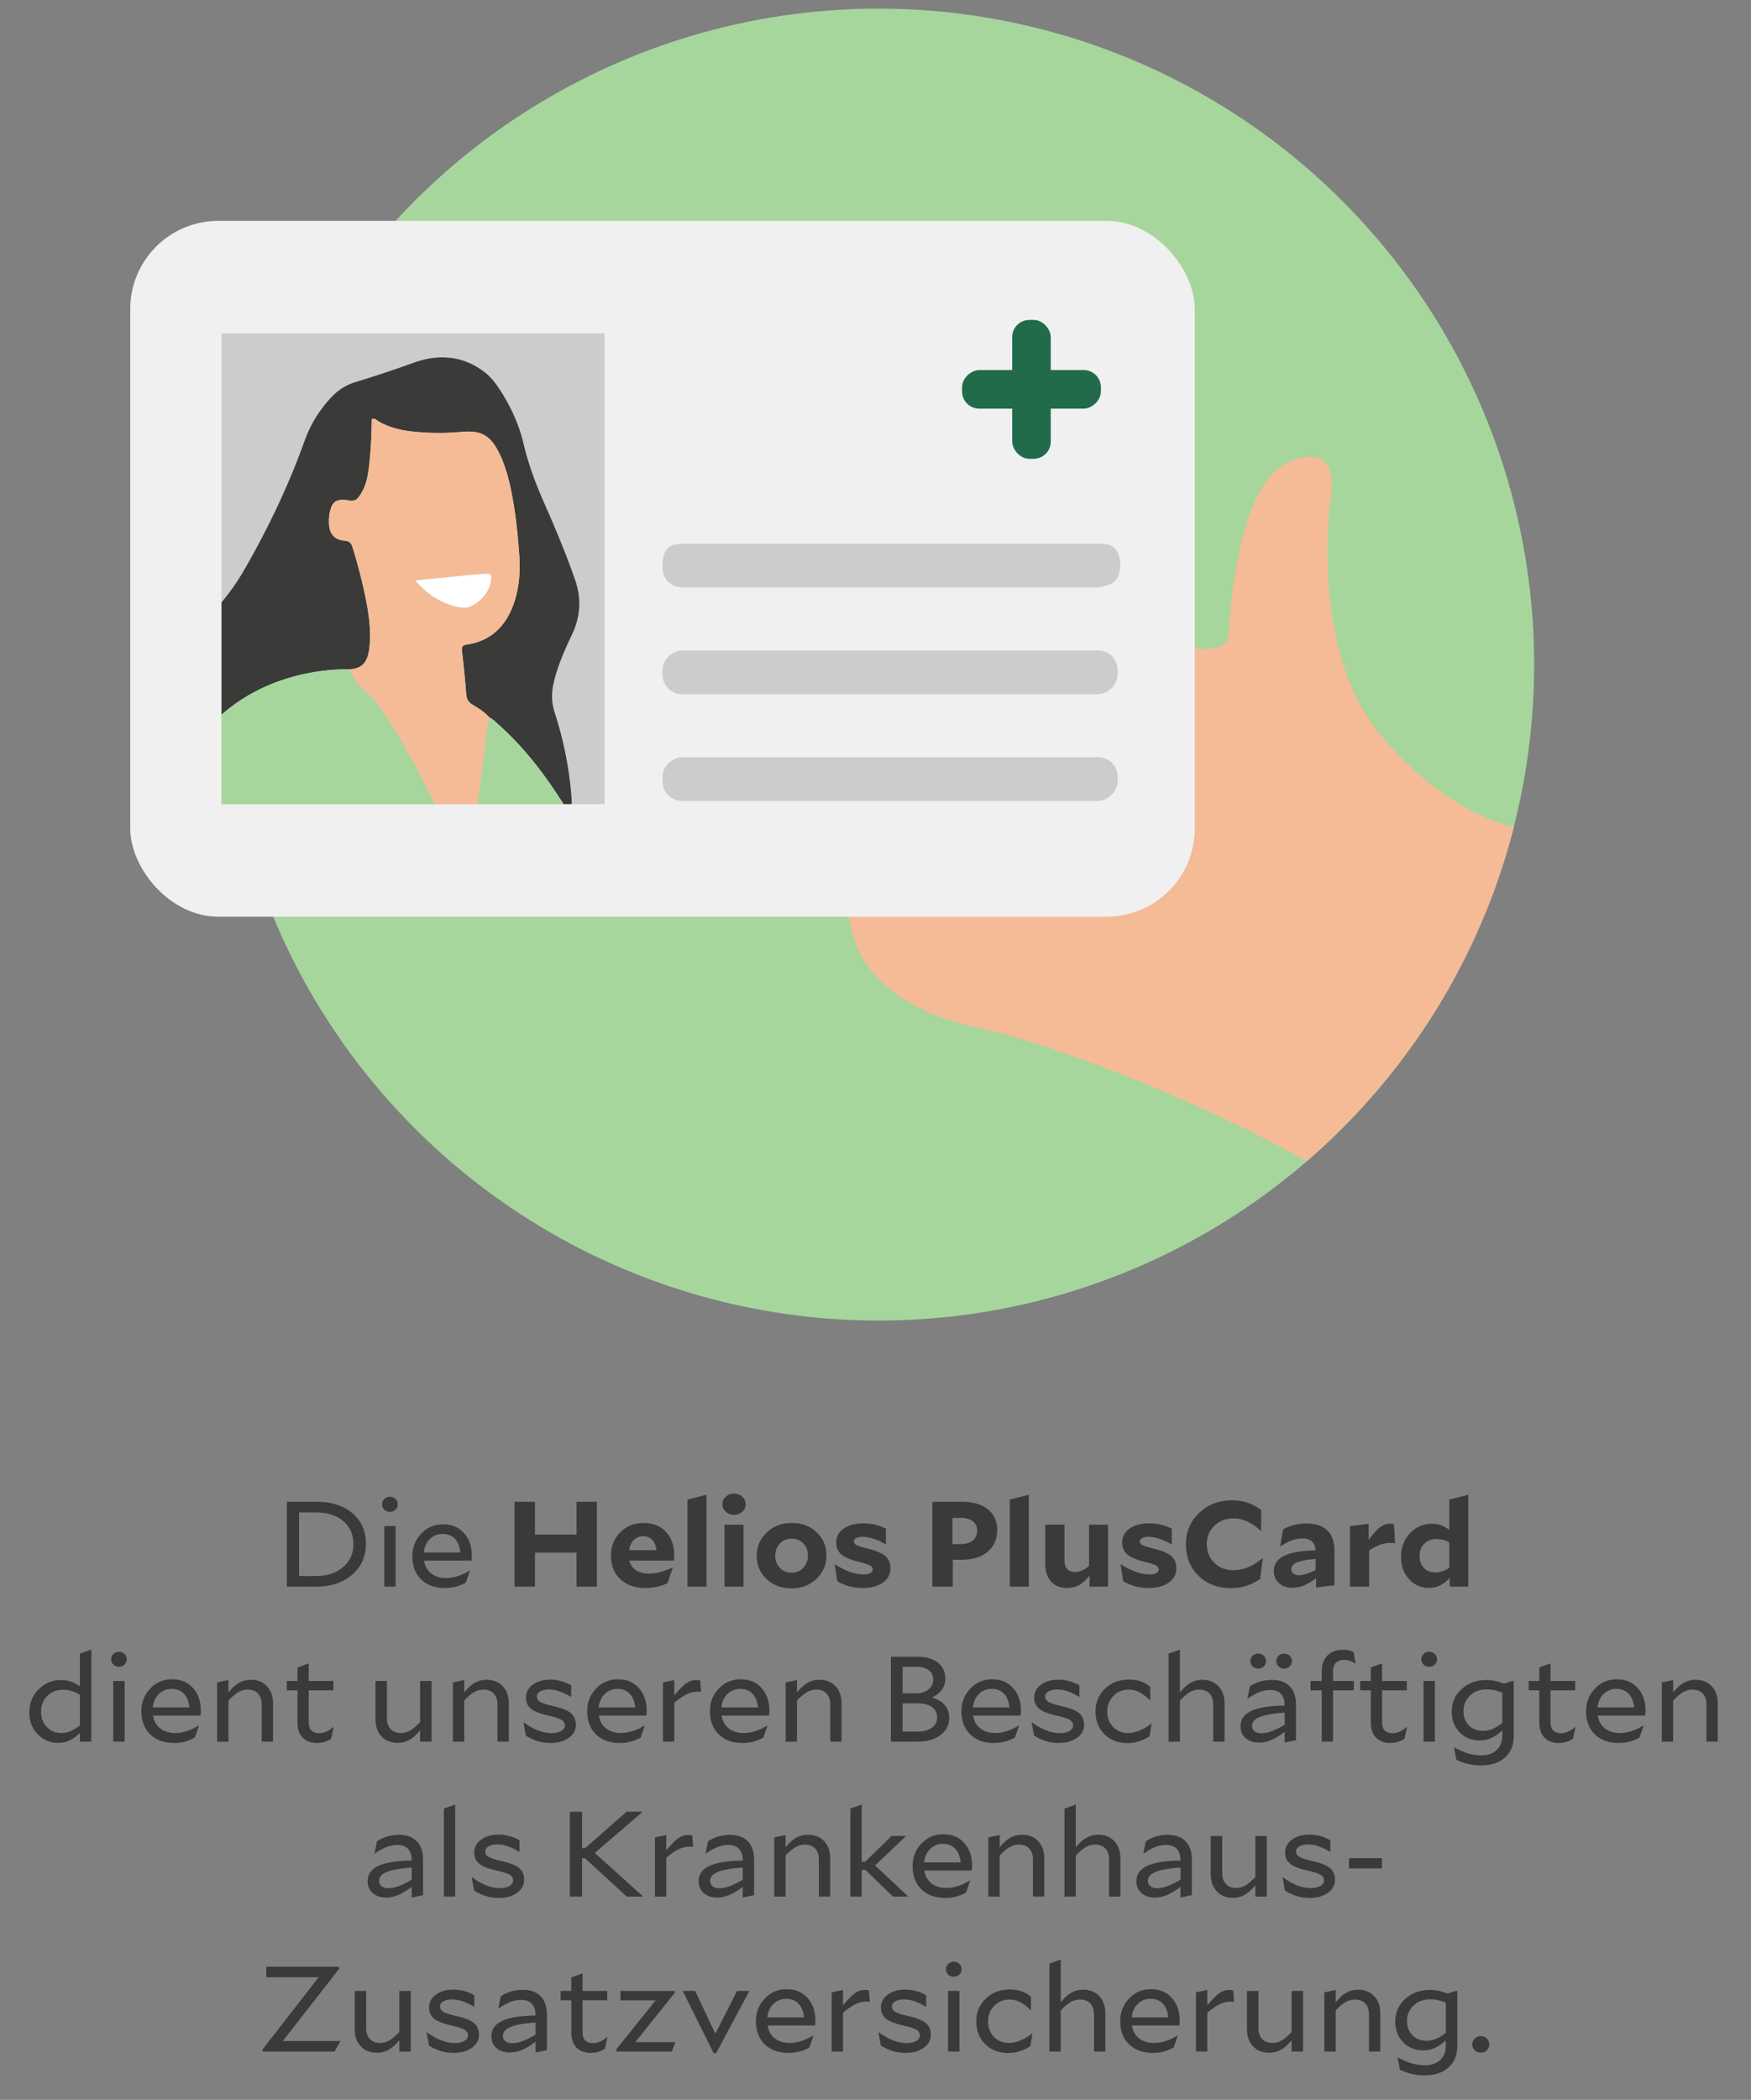 <svg xmlns="http://www.w3.org/2000/svg" width="260" height="311.669" viewBox="0 0 260 311.669"><rect x="0" y="0" width="260" height="311.669" fill="#808080" stroke="none"/><circle cx="130.443" cy="98.641" r="97.359" fill="#a6d69c"/><path d="M204.894 108.95c-10.69-12.982-7.254-35.508-7.254-35.508s1.527-8.017-6.109-4.963c-7.636 3.054-8.781 21.38-9.163 25.962s-16.8 0-17.18-4.2-38.944 40.853-38.944 40.853-4.2 16.417 18.708 21.38c11.906 2.58 33.713 11.143 49.072 19.897 14.836-12.804 25.764-30.01 30.76-49.589-3.3-.814-11.593-3.758-19.89-13.832z" fill="#f4bb96"/><rect x="19.34" y="32.781" width="158.065" height="103.277" rx="13.08" ry="13.08" fill="#f0f0f0"/><path fill="#cbcccc" d="M32.893 49.484h56.888v69.869H32.893zM132.4 80.763c10.314 0 20.627-.003 30.94.006.659 0 1.318-.107 1.938.418 1.048.889 1.16 2.107.99 3.422-.168 1.294-.88 2.038-1.96 2.262a6.873 6.873 0 01-1.388.116c-20.47.006-40.942.005-61.412.005-.207 0-.415.011-.622-.005-1.68-.128-2.48-1.257-2.43-3.416.047-1.993.745-2.799 2.54-2.802 7.67-.014 15.34-.006 23.01-.007h8.395z"/><rect x="150.297" y="47.48" width="5.727" height="20.617" rx="2.55" ry="2.55" fill="#216b4a"/><rect x="150.297" y="47.48" width="5.727" height="20.617" rx="2.55" ry="2.55" transform="rotate(-90 153.16 57.789)" fill="#216b4a"/><rect x="128.916" y="50.153" width="6.491" height="67.579" rx="2.89" ry="2.89" transform="rotate(-90 132.161 83.942)" fill="#cbcccc"/><rect x="128.916" y="65.997" width="6.491" height="67.579" rx="2.89" ry="2.89" transform="rotate(-90 132.161 99.786)" fill="#cbcccc"/><rect x="128.916" y="81.842" width="6.491" height="67.579" rx="2.89" ry="2.89" transform="rotate(-90 132.161 115.631)" fill="#cbcccc"/><path d="M61.602 86.138c2.65-.264 4.927-.494 7.205-.715 1.145-.11 2.29-.207 3.436-.301.502-.041.722.191.71.709-.037 1.835-1.823 3.989-3.607 4.336-.718.14-1.4-.032-2.071-.233-2.157-.648-3.953-1.842-5.673-3.796z" fill="#fff"/><path d="M80.896 74.863c-1.28-2.897-2.417-5.83-3.137-8.928-.688-2.958-1.951-5.691-3.628-8.226-.612-.925-1.29-1.794-2.18-2.476-3.26-2.492-6.908-2.716-10.57-1.381-2.878 1.049-5.782 1.99-8.7 2.897a7.553 7.553 0 00-3.186 1.92c-1.945 1.955-3.363 4.236-4.293 6.828-2.346 6.539-5.323 12.786-8.774 18.807-1.035 1.805-2.19 3.516-3.535 5.092v16.686c5.722-5.056 13.069-6.783 18.98-6.748 2.103-.084 2.766-1.28 2.983-3.277.224-2.06.016-4.117-.35-6.149-.525-2.916-1.275-5.78-2.137-8.614-.187-.616-.423-.973-1.202-1.045-1.569-.147-2.27-1.033-2.321-2.615-.014-.4-.004-.808.057-1.203.306-1.965.998-2.51 2.962-2.139.752.142 1.132-.138 1.502-.659 1.062-1.494 1.312-3.234 1.494-4.989.223-2.145.316-4.299.336-6.43.48-.19.716.157 1 .321 2.344 1.36 4.95 1.576 7.562 1.696 1.603.075 3.21.01 4.816-.13 2.896-.254 4.25.526 5.539 3.134 1.17 2.366 1.696 4.926 2.137 7.503.425 2.477.655 4.978.84 7.48.202 2.727.008 5.427-1.04 7.995-1.23 3.013-3.384 4.935-6.657 5.444-.611.094-.876.244-.796.936.252 2.143.456 4.293.63 6.445.058.712.31 1.177.945 1.559.895.538 1.802 1.09 2.499 1.901.522.217.889.64 1.297 1.001 2.981 2.634 5.51 5.666 7.77 8.925.67.964 1.31 1.946 1.95 2.93h1.192a9.323 9.323 0 00-.027-1.09c-.332-4.274-1.182-8.448-2.496-12.522-.464-1.439-.496-2.844-.168-4.295.579-2.567 1.644-4.946 2.764-7.307q1.879-3.96.429-8.103c-1.323-3.794-2.864-7.501-4.487-11.174z" fill="#3a3a39"/><path d="M57.786 107.013c-1.058-1.682-2.199-3.318-3.782-4.62-.96-.788-1.616-1.9-2.13-3.059-5.912-.035-13.26 1.692-18.98 6.748v13.272h31.635c-2.01-4.237-4.241-8.36-6.743-12.34zM81.74 116.424c-2.262-3.259-4.79-6.291-7.77-8.925-.41-.36-.776-.784-1.298-1-.501 2.042-.657 4.139-.896 6.217-.229 1.984-.527 3.956-.793 5.934l-.093.704h12.8c-.64-.983-1.282-1.966-1.95-2.93z" fill="#a6d69c"/><path d="M76.251 74.738c-.441-2.577-.967-5.137-2.137-7.503-1.29-2.608-2.643-3.388-5.539-3.134-1.606.14-3.213.205-4.816.13-2.613-.12-5.218-.336-7.563-1.696-.283-.164-.52-.511-.999-.322a68.518 68.518 0 01-.336 6.431c-.182 1.755-.432 3.495-1.494 4.99-.37.52-.75.8-1.502.658-1.964-.371-2.656.174-2.962 2.14a6.49 6.49 0 00-.057 1.202c.051 1.582.752 2.468 2.321 2.615.779.072 1.015.429 1.202 1.045.862 2.835 1.612 5.698 2.137 8.614.366 2.032.574 4.089.35 6.15-.217 1.996-.88 3.192-2.983 3.276.515 1.158 1.171 2.271 2.131 3.06 1.583 1.3 2.724 2.937 3.782 4.62 2.502 3.98 4.733 8.103 6.743 12.34h6.36l.094-.704c.266-1.978.564-3.95.793-5.934.239-2.078.395-4.175.896-6.218-.697-.812-1.604-1.363-2.499-1.901-.634-.382-.887-.847-.945-1.56a181.982 181.982 0 00-.63-6.444c-.08-.692.185-.842.796-.936 3.273-.509 5.426-2.43 6.656-5.444 1.05-2.568 1.243-5.268 1.041-7.995-.185-2.502-.415-5.003-.84-7.48zm-6.905 15.43c-.718.14-1.4-.033-2.071-.234-2.157-.648-3.953-1.842-5.673-3.796 2.65-.264 4.928-.494 7.205-.715 1.145-.11 2.29-.207 3.436-.301.502-.041.722.191.71.709-.037 1.835-1.823 3.989-3.607 4.336z" fill="#f4bb96"/><g fill="#3a3a39"><path d="M46.916 235.499h-4.322v-12.6h4.322c2.27 0 4.072.564 5.407 1.692s2.002 2.652 2.002 4.572c0 1.884-.69 3.411-2.067 4.581-1.38 1.17-3.16 1.755-5.342 1.755zm5.557-6.3c0-1.452-.505-2.601-1.516-3.447-1.01-.846-2.37-1.27-4.08-1.27h-2.469v9.433h2.545c1.621 0 2.947-.436 3.977-1.306 1.028-.869 1.543-2.006 1.543-3.41zM57.898 222.161c.325 0 .6.108.824.323.224.217.337.48.337.792 0 .313-.113.577-.337.792-.225.217-.5.325-.824.325s-.598-.108-.823-.325a1.056 1.056 0 01-.337-.792c0-.311.113-.575.337-.792.225-.215.5-.323.823-.323zm.843 13.338h-1.684v-9h1.684v9zM69.78 233.123l-.617 1.781c-.55.288-1.06.492-1.535.613-.474.12-.991.18-1.553.18-1.484 0-2.663-.427-3.536-1.278-.873-.853-1.31-1.992-1.31-3.42 0-1.32.437-2.442 1.31-3.366s1.958-1.386 3.256-1.386c1.297 0 2.332.435 3.105 1.305s1.16 1.989 1.16 3.357c0 .12-.005.252-.018.396a4.768 4.768 0 01-.037.324H62.97c.124.816.476 1.452 1.056 1.908s1.326.684 2.237.684c.549 0 1.125-.099 1.73-.297a8.059 8.059 0 001.75-.82l.037.019zm-4.042-5.454c-.76 0-1.4.258-1.918.773-.517.517-.813 1.177-.888 1.98h5.426c-.075-.863-.343-1.538-.804-2.025-.462-.485-1.067-.728-1.816-.728zM88.622 235.499H85.61v-5.059h-6.174v5.059h-3.032v-12.6h3.032v4.877h6.174v-4.878h3.013V235.5zM99.886 232.69l-.768 2.287a7.793 7.793 0 01-1.618.558 8.062 8.062 0 01-1.675.162c-1.547 0-2.785-.438-3.714-1.314-.93-.876-1.393-2.046-1.393-3.51 0-1.356.458-2.499 1.375-3.43.917-.93 2.073-1.394 3.47-1.394 1.397 0 2.504.441 3.322 1.323.816.882 1.225 2.043 1.225 3.482 0 .073-.006.181-.018.325a68.84 68.84 0 00-.038.45h-6.605c.15.612.474 1.086.973 1.422s1.135.504 1.91.504c.572 0 1.147-.076 1.72-.225a9.474 9.474 0 001.777-.676l.057.036zm-4.378-4.68c-.562 0-1.03.19-1.404.568-.375.378-.6.879-.673 1.503h4.04c-.062-.636-.268-1.14-.617-1.513-.35-.37-.798-.557-1.346-.557zM104.9 235.499h-2.825v-12.924l2.825-.72v13.644zM108.998 221.692c.486 0 .895.15 1.226.45.33.301.496.673.496 1.117 0 .444-.166.816-.496 1.116-.331.3-.74.45-1.226.45s-.895-.15-1.226-.45a1.445 1.445 0 01-.496-1.116c0-.444.165-.816.496-1.116.33-.3.74-.45 1.226-.45zm1.403 13.807h-2.825v-9.198h2.825v9.198zM117.53 235.751c-1.51 0-2.748-.465-3.715-1.396-.966-.93-1.449-2.079-1.449-3.446 0-1.356.492-2.505 1.478-3.447s2.22-1.413 3.705-1.413c1.509 0 2.747.462 3.714 1.386.967.924 1.45 2.07 1.45 3.438 0 1.356-.493 2.508-1.479 3.456s-2.22 1.422-3.704 1.422zm2.433-4.878c0-.72-.229-1.317-.684-1.791-.455-.475-1.032-.71-1.73-.71-.711 0-1.294.24-1.75.719-.455.48-.683 1.086-.683 1.818 0 .72.23 1.32.693 1.8.46.48 1.035.72 1.721.72.699 0 1.279-.243 1.74-.729.461-.486.693-1.096.693-1.827zM128.831 229.847c1.285.312 2.171.69 2.657 1.133.487.445.73 1.051.73 1.819 0 .864-.377 1.563-1.132 2.097-.755.534-1.75.801-2.984.801-.687 0-1.335-.08-1.947-.243s-1.222-.417-1.833-.766l-.374-2.465.056-.036c.724.48 1.45.85 2.18 1.107s1.424.387 2.086.387c.399 0 .72-.069.963-.207.244-.138.366-.315.366-.532 0-.252-.138-.449-.413-.593-.274-.144-.835-.325-1.683-.54-1.247-.312-2.114-.687-2.6-1.125-.487-.438-.731-1.011-.731-1.72 0-.863.365-1.556 1.095-2.078.73-.522 1.706-.783 2.928-.783.599 0 1.179.066 1.74.198s1.098.33 1.61.594v2.304l-.057.018a8.127 8.127 0 00-1.749-.82c-.605-.197-1.157-.296-1.656-.296-.4 0-.714.063-.945.189-.23.126-.346.291-.346.495 0 .228.13.411.393.549s.81.309 1.646.513zM148.066 227.11c0 1.345-.474 2.412-1.421 3.204-.949.792-2.221 1.189-3.818 1.189h-1.348v3.996h-3.03v-12.6h4.341c1.658 0 2.953.369 3.882 1.107.93.738 1.394 1.772 1.394 3.104zm-5.351-1.817h-1.291v3.888h1.254c.748 0 1.338-.18 1.767-.54.431-.36.646-.852.646-1.476 0-.576-.212-1.032-.636-1.368-.425-.336-1.005-.504-1.74-.504zM152.763 235.499h-2.826v-12.924l2.826-.72v13.644zM164.531 235.499h-2.75v-1.656c-.511.648-1.03 1.119-1.552 1.413-.525.294-1.124.441-1.797.441-.986 0-1.768-.318-2.348-.954-.58-.637-.87-1.5-.87-2.593v-5.85h2.844v5.293c0 .552.136.978.412 1.278.273.3.667.45 1.178.45.35 0 .68-.069.992-.207.311-.138.667-.369 1.066-.693v-6.12h2.825v9.198zM171.286 229.847c1.284.312 2.17.69 2.657 1.133.487.445.73 1.051.73 1.819 0 .864-.378 1.563-1.132 2.097-.755.534-1.75.801-2.984.801-.687 0-1.335-.08-1.947-.243s-1.222-.417-1.834-.766l-.374-2.465.057-.036c.723.48 1.45.85 2.18 1.107.73.258 1.424.387 2.086.387.399 0 .72-.069.963-.207.244-.138.365-.315.365-.532 0-.252-.137-.449-.411-.593-.275-.144-.836-.325-1.685-.54-1.247-.312-2.114-.687-2.6-1.125-.487-.438-.73-1.011-.73-1.72 0-.863.365-1.556 1.095-2.078.73-.522 1.705-.783 2.927-.783.599 0 1.18.066 1.74.198s1.098.33 1.61.594v2.304l-.056.018a8.134 8.134 0 00-1.75-.82c-.605-.197-1.157-.296-1.656-.296-.4 0-.714.063-.944.189-.232.126-.347.291-.347.495 0 .228.131.411.394.549.261.138.81.309 1.646.513zM182.718 235.715c-1.908 0-3.49-.61-4.743-1.827s-1.88-2.782-1.88-4.689c0-1.848.654-3.396 1.964-4.644 1.31-1.248 2.938-1.872 4.883-1.872.824 0 1.597.123 2.32.369s1.391.602 2.003 1.071v3.096h-.056c-.637-.6-1.3-1.059-1.993-1.377-.693-.318-1.382-.477-2.068-.477-1.123 0-2.061.363-2.816 1.09-.755.725-1.132 1.628-1.132 2.708 0 1.14.374 2.073 1.123 2.799.748.725 1.684 1.089 2.807 1.089.76 0 1.503-.15 2.226-.45s1.428-.75 2.115-1.35l.037.036-.393 3.078c-.699.468-1.403.81-2.114 1.026s-1.473.324-2.283.324zM198.154 235.283l-2.731.342v-1.386c-.624.48-1.22.837-1.787 1.07a4.408 4.408 0 01-1.694.352c-.836 0-1.508-.225-2.02-.676-.512-.449-.768-1.052-.768-1.808 0-1.008.512-1.761 1.535-2.259s2.576-.766 4.659-.8c-.037-.589-.218-1.033-.542-1.333s-.792-.45-1.404-.45c-.499 0-1.023.099-1.572.297s-1.11.49-1.684.873l-.056-.036.43-2.466a6.475 6.475 0 011.647-.666 7.492 7.492 0 011.834-.216c1.36 0 2.392.348 3.097 1.044.704.696 1.056 1.71 1.056 3.042v5.076zm-6.417-2.376c0 .276.1.492.3.648.198.156.48.234.84.234.325 0 .69-.063 1.096-.19s.864-.314 1.375-.566v-1.638c-1.223.084-2.13.246-2.722.486-.593.24-.889.582-.889 1.026zM206.481 229.001c-.511 0-1.017.087-1.515.26-.5.175-1.055.46-1.666.856v5.382h-2.844v-8.982l2.77-.342v2.393c.66-.899 1.221-1.526 1.683-1.88.461-.354.948-.53 1.46-.53.1 0 .193.005.28.017.087.012.2.03.337.054l.168 2.826a2.207 2.207 0 00-.327-.045 6.315 6.315 0 00-.346-.009zM218.026 235.499h-2.77v-1.296c-.474.516-.96.89-1.46 1.125a3.835 3.835 0 01-1.646.35c-1.16 0-2.135-.434-2.927-1.304s-1.189-1.959-1.189-3.268c0-1.415.446-2.594 1.338-3.537.892-.941 1.986-1.412 3.284-1.412.45 0 .886.074 1.31.225s.836.375 1.234.675v-4.482l2.826-.72v13.644zm-7.24-4.555c0 .733.217 1.324.653 1.774s.999.675 1.685.675c.337 0 .67-.054 1.001-.163.33-.107.688-.288 1.075-.54v-3.761c-.324-.18-.638-.309-.944-.387s-.627-.117-.964-.117c-.736 0-1.338.234-1.806.702s-.7 1.074-.7 1.817zM13.564 258.499h-1.703v-1.296c-.536.516-1.057.89-1.562 1.125a3.944 3.944 0 01-1.675.35c-1.197 0-2.208-.428-3.031-1.286-.823-.858-1.235-1.93-1.235-3.213 0-1.38.461-2.53 1.385-3.448.923-.918 2.032-1.377 3.33-1.377.487 0 .957.076 1.413.226.455.15.913.387 1.375.711v-4.86l1.703-.594v13.662zm-4.21-7.704c-.935 0-1.712.306-2.33.918s-.925 1.391-.925 2.34c0 .924.283 1.682.85 2.277.569.594 1.276.89 2.124.89.487 0 .948-.09 1.385-.269.437-.18.904-.469 1.403-.864v-4.536c-.436-.264-.854-.456-1.254-.576s-.817-.18-1.253-.18zM17.661 245.161c.324 0 .599.108.823.323.225.217.337.48.337.792 0 .313-.112.577-.337.792-.224.217-.499.325-.823.325s-.599-.108-.823-.325a1.056 1.056 0 01-.337-.792c0-.311.112-.575.337-.792.225-.215.499-.323.823-.323zm.843 13.338h-1.685v-9h1.685v9zM29.543 256.123l-.617 1.781c-.55.288-1.06.492-1.535.613-.474.12-.992.18-1.553.18-1.484 0-2.663-.427-3.536-1.278-.873-.853-1.31-1.992-1.31-3.42 0-1.32.437-2.442 1.31-3.366s1.958-1.386 3.256-1.386c1.297 0 2.332.435 3.105 1.305s1.16 1.989 1.16 3.357c0 .12-.006.252-.018.396a4.768 4.768 0 01-.037.324h-7.036c.124.816.477 1.452 1.057 1.908s1.325.684 2.236.684c.55 0 1.125-.099 1.73-.297a8.059 8.059 0 001.75-.82l.038.019zm-4.042-5.454c-.76 0-1.4.258-1.918.773-.518.517-.813 1.177-.889 1.98h5.427c-.075-.863-.344-1.538-.805-2.025-.462-.485-1.066-.728-1.815-.728zM36.784 250.776a2.74 2.74 0 00-1.376.37c-.43.246-.926.663-1.487 1.25v6.103h-1.684v-8.784l1.684-.36v1.835c.536-.659 1.066-1.136 1.59-1.43a3.493 3.493 0 011.741-.442c.985 0 1.78.319 2.386.954.604.637.907 1.489.907 2.557v5.67H38.86v-5.508c0-.696-.184-1.239-.552-1.63-.369-.39-.876-.585-1.525-.585zM49.545 256.339l-.374 1.727c-.275.193-.6.346-.974.46a3.95 3.95 0 01-1.16.171c-.886 0-1.584-.264-2.096-.793-.511-.527-.766-1.265-.766-2.214v-4.805h-1.591v-1.386h1.59v-2.017l1.666-.593v2.61h3.667v1.386H45.84v4.734c0 .54.13.944.392 1.215.263.27.649.405 1.16.405.35 0 .7-.075 1.048-.225.35-.15.706-.381 1.067-.694l.038.019zM64.083 258.499H62.38v-1.692c-.536.66-1.067 1.137-1.59 1.43a3.498 3.498 0 01-1.74.442c-.986 0-1.781-.318-2.386-.954-.605-.636-.907-1.488-.907-2.556v-5.67h1.702v5.508c0 .696.185 1.24.553 1.629.367.39.876.585 1.524.585.474 0 .927-.123 1.357-.37.43-.245.926-.663 1.487-1.25v-6.102h1.703v9zM71.792 250.776a2.74 2.74 0 00-1.376.37c-.43.246-.926.663-1.487 1.25v6.103h-1.684v-8.784l1.684-.36v1.835c.536-.659 1.066-1.136 1.59-1.43a3.493 3.493 0 011.74-.442c.986 0 1.781.319 2.386.954.605.637.908 1.489.908 2.557v5.67h-1.684v-5.508c0-.696-.184-1.239-.553-1.63-.368-.39-.876-.585-1.524-.585zM82.214 253.243c1.234.276 2.092.624 2.572 1.044s.72.996.72 1.728c0 .78-.352 1.422-1.057 1.925-.704.504-1.605.757-2.703.757-.661 0-1.29-.09-1.89-.27a7.165 7.165 0 01-1.778-.828l-.355-1.962.038-.018c.698.527 1.403.93 2.114 1.206.711.276 1.396.414 2.058.414.561 0 1.026-.105 1.394-.315.367-.21.552-.484.552-.82 0-.359-.172-.641-.515-.845s-1.02-.42-2.03-.649c-1.21-.275-2.052-.617-2.525-1.025-.475-.408-.711-.942-.711-1.603 0-.792.339-1.436 1.02-1.934.679-.498 1.555-.747 2.628-.747.524 0 1.048.072 1.571.216a6.778 6.778 0 011.497.612v1.727h-.037a8.616 8.616 0 00-1.693-.818 4.71 4.71 0 00-1.525-.28c-.562 0-1.008.096-1.338.289s-.496.444-.496.756c0 .336.169.603.505.8.337.199.999.412 1.984.64zM95.741 256.123l-.617 1.781a7.097 7.097 0 01-1.534.613 6.32 6.32 0 01-1.553.18c-1.485 0-2.664-.427-3.537-1.278-.873-.853-1.31-1.992-1.31-3.42 0-1.32.437-2.442 1.31-3.366s1.959-1.386 3.256-1.386c1.298 0 2.333.435 3.106 1.305s1.16 1.989 1.16 3.357a4.922 4.922 0 01-.056.72H88.93c.125.816.477 1.452 1.057 1.908s1.325.684 2.236.684c.548 0 1.126-.099 1.73-.297a8.066 8.066 0 001.75-.82l.037.019zm-4.04-5.454c-.763 0-1.401.258-1.919.773-.517.517-.814 1.177-.888 1.98h5.425c-.075-.863-.342-1.538-.804-2.025-.461-.485-1.067-.728-1.815-.728zM103.6 251.083c-.55 0-1.088.126-1.619.378s-1.15.678-1.86 1.278v5.76h-1.685v-8.784l1.684-.36v2.286c.774-.924 1.381-1.537 1.824-1.836a2.504 2.504 0 011.722-.432c.081.012.184.03.309.054l.13 1.71c-.087-.024-.171-.04-.252-.045s-.166-.009-.252-.009zM113.966 256.123l-.617 1.781a7.097 7.097 0 01-1.535.613 6.32 6.32 0 01-1.552.18c-1.486 0-2.664-.427-3.537-1.278-.873-.853-1.31-1.992-1.31-3.42 0-1.32.437-2.442 1.31-3.366s1.959-1.386 3.255-1.386c1.298 0 2.333.435 3.107 1.305s1.16 1.989 1.16 3.357a4.922 4.922 0 01-.057.72h-7.035c.125.816.478 1.452 1.058 1.908s1.325.684 2.235.684c.55 0 1.126-.099 1.73-.297a8.066 8.066 0 001.75-.82l.038.019zm-4.041-5.454c-.762 0-1.4.258-1.918.773-.518.517-.815 1.177-.889 1.98h5.426c-.075-.863-.343-1.538-.805-2.025-.46-.485-1.066-.728-1.814-.728zM121.207 250.776c-.486 0-.944.124-1.375.37-.43.246-.926.663-1.487 1.25v6.103h-1.685v-8.784l1.685-.36v1.835c.536-.659 1.066-1.136 1.59-1.43a3.498 3.498 0 011.74-.442c.985 0 1.78.319 2.386.954.605.637.907 1.489.907 2.557v5.67h-1.684v-5.508c0-.696-.184-1.239-.552-1.63-.368-.39-.877-.585-1.525-.585zM138.384 251.947c.823.24 1.456.615 1.9 1.125.442.51.663 1.131.663 1.863 0 1.08-.436 1.944-1.31 2.591-.873.649-2.02.973-3.443.973h-3.91v-12.6h3.948c1.285 0 2.295.29 3.03.872.737.583 1.105 1.39 1.105 2.421 0 .601-.172 1.135-.514 1.603s-.833.851-1.47 1.152zm-2.264-4.554h-2.096v3.942h1.909c.786 0 1.421-.19 1.908-.567s.73-.867.73-1.467c0-.588-.221-1.053-.665-1.395-.442-.343-1.038-.513-1.786-.513zm-2.096 5.418v4.194h2.264c.873 0 1.568-.192 2.086-.576s.777-.894.777-1.53c0-.66-.26-1.173-.777-1.54-.518-.365-1.244-.548-2.18-.548h-2.17zM151.313 256.123l-.618 1.781a7.097 7.097 0 01-1.534.613 6.32 6.32 0 01-1.553.18c-1.485 0-2.664-.427-3.537-1.278-.873-.853-1.31-1.992-1.31-3.42 0-1.32.437-2.442 1.31-3.366s1.96-1.386 3.256-1.386c1.298 0 2.333.435 3.107 1.305s1.16 1.989 1.16 3.357a4.922 4.922 0 01-.057.72h-7.035c.125.816.477 1.452 1.058 1.908s1.325.684 2.235.684c.549 0 1.126-.099 1.73-.297a8.066 8.066 0 001.75-.82l.038.019zm-4.042-5.454c-.761 0-1.4.258-1.917.773-.518.517-.815 1.177-.89 1.98h5.427c-.076-.863-.343-1.538-.805-2.025-.461-.485-1.066-.728-1.815-.728zM157.675 253.243c1.234.276 2.092.624 2.572 1.044s.72.996.72 1.728c0 .78-.352 1.422-1.057 1.925-.704.504-1.605.757-2.703.757-.661 0-1.291-.09-1.89-.27a7.165 7.165 0 01-1.778-.828l-.355-1.962.038-.018c.698.527 1.403.93 2.114 1.206.71.276 1.396.414 2.058.414.561 0 1.026-.105 1.394-.315.367-.21.552-.484.552-.82 0-.359-.172-.641-.515-.845s-1.02-.42-2.03-.649c-1.21-.275-2.052-.617-2.525-1.025-.475-.408-.711-.942-.711-1.603 0-.792.338-1.436 1.02-1.934.679-.498 1.555-.747 2.628-.747.523 0 1.048.072 1.571.216a6.778 6.778 0 011.497.612v1.727h-.037a8.616 8.616 0 00-1.693-.818 4.71 4.71 0 00-1.525-.28c-.562 0-1.008.096-1.338.289s-.496.444-.496.756c0 .336.169.603.505.8.337.199.998.412 1.984.64zM170.997 255.816l-.3 1.872c-.511.336-1.042.592-1.59.766s-1.104.26-1.666.26c-1.409 0-2.557-.437-3.442-1.314-.886-.875-1.33-2.004-1.33-3.383 0-1.344.472-2.47 1.414-3.375.941-.906 2.13-1.359 3.564-1.359.624 0 1.192.087 1.703.26.511.175.992.448 1.441.82v1.997h-.038c-.56-.551-1.094-.953-1.6-1.206a3.422 3.422 0 00-1.543-.378c-.91 0-1.672.313-2.283.937s-.917 1.386-.917 2.286c0 .936.29 1.707.87 2.313.58.606 1.325.909 2.237.909.548 0 1.129-.13 1.74-.387a6.867 6.867 0 001.702-1.035l.038.017zM178.07 250.776a2.74 2.74 0 00-1.377.37c-.43.246-.925.663-1.487 1.25v6.103h-1.684v-13.068l1.684-.594v6.353c.536-.659 1.066-1.136 1.59-1.43a3.493 3.493 0 011.741-.442c.985 0 1.78.319 2.386.954.604.637.907 1.489.907 2.557v5.67h-1.684v-5.508c0-.696-.184-1.239-.552-1.63-.368-.39-.876-.585-1.525-.585zM192.44 253.026v5.257l-1.685.36v-1.602c-.698.54-1.357.942-1.974 1.206-.618.264-1.22.396-1.805.396-.824 0-1.492-.22-2.002-.658-.512-.437-.768-1.022-.768-1.755 0-1.03.536-1.796 1.61-2.294 1.072-.498 2.718-.76 4.939-.784v-.035c0-.744-.185-1.311-.552-1.701-.368-.39-.901-.585-1.6-.585-.524 0-1.063.107-1.619.323a7.517 7.517 0 00-1.712.973l-.037-.019.356-1.817a5.805 5.805 0 011.562-.72 6.19 6.19 0 011.712-.234c1.148 0 2.03.318 2.648.954s.926 1.548.926 2.735zm-5.615-5.363c-.324 0-.598-.108-.823-.324a1.058 1.058 0 01-.336-.792c0-.312.112-.576.336-.792.225-.216.499-.324.823-.324s.6.108.824.324c.224.216.336.48.336.792 0 .312-.112.576-.336.792-.224.216-.5.324-.824.324zm-.916 8.496c0 .336.124.603.374.801.25.198.592.297 1.03.297.436 0 .935-.102 1.496-.306.561-.204 1.21-.522 1.946-.954v-1.8c-1.622.096-2.835.303-3.64.62-.803.319-1.206.766-1.206 1.342zm4.77-8.496c-.324 0-.598-.108-.823-.324s-.335-.48-.335-.792c0-.312.11-.576.335-.792s.5-.324.824-.324.6.108.823.324c.225.216.337.48.337.792 0 .312-.112.576-.337.792a1.142 1.142 0 01-.823.324zM201.027 249.499v1.386h-3.088v7.614h-1.683v-7.614h-1.665v-1.386h1.665v-1.422c0-.996.28-1.78.842-2.35.561-.569 1.328-.854 2.301-.854.3 0 .574.023.824.071.249.05.505.133.766.253l.282 1.674-.039.018a4.857 4.857 0 00-.916-.406 2.838 2.838 0 00-.804-.116c-.487 0-.87.147-1.152.44-.28.295-.42.7-.42 1.215v1.477h3.087zM208.923 256.339l-.374 1.727a3.397 3.397 0 01-.973.46 3.954 3.954 0 01-1.16.171c-.886 0-1.585-.264-2.096-.793-.511-.527-.767-1.265-.767-2.214v-4.805h-1.59v-1.386h1.59v-2.017l1.666-.593v2.61h3.667v1.386h-3.667v4.734c0 .54.13.944.392 1.215.262.27.649.405 1.16.405.35 0 .699-.075 1.048-.225.349-.15.704-.381 1.067-.694l.037.019zM212.216 245.161c.324 0 .598.108.823.323.225.217.337.48.337.792 0 .313-.112.577-.337.792-.225.217-.499.325-.823.325s-.599-.108-.823-.325a1.056 1.056 0 01-.337-.792c0-.311.112-.575.337-.792.224-.215.499-.323.823-.323zm.843 13.338h-1.685v-9h1.685v9zM224.771 249.499v8.136c0 1.368-.433 2.441-1.3 3.221s-2.05 1.17-3.546 1.17a8.593 8.593 0 01-1.853-.197 8.686 8.686 0 01-1.814-.63l-.356-1.818.037-.019c.749.408 1.444.705 2.086.892.643.185 1.301.28 1.975.28.923 0 1.665-.263 2.227-.784.561-.522.841-1.228.841-2.115v-.81c-.561.528-1.11.908-1.646 1.143s-1.11.35-1.722.35c-1.197 0-2.186-.401-2.966-1.206-.779-.803-1.169-1.823-1.169-3.06 0-1.367.497-2.492 1.488-3.374.992-.882 2.21-1.323 3.658-1.323.424 0 .842.041 1.254.125.411.084.853.223 1.328.415l1.254-.396h.224zm-4.023 1.242c-.985 0-1.806.306-2.46.918-.655.612-.982 1.38-.982 2.304 0 .876.267 1.584.804 2.124.536.54 1.235.81 2.095.81.475 0 .939-.093 1.395-.279.455-.186.944-.49 1.468-.909v-4.464c-.412-.168-.804-.294-1.178-.378s-.755-.126-1.142-.126zM233.94 256.339l-.375 1.727c-.275.193-.6.346-.973.46a3.95 3.95 0 01-1.16.171c-.886 0-1.584-.264-2.096-.793-.512-.527-.767-1.265-.767-2.214v-4.805h-1.59v-1.386h1.59v-2.017l1.665-.593v2.61h3.667v1.386h-3.667v4.734c0 .54.131.944.393 1.215.263.27.648.405 1.16.405.35 0 .7-.075 1.048-.225.35-.15.705-.381 1.066-.694l.038.019zM244.062 256.123l-.618 1.781a7.097 7.097 0 01-1.534.613 6.32 6.32 0 01-1.553.18c-1.485 0-2.664-.427-3.537-1.278-.873-.853-1.31-1.992-1.31-3.42 0-1.32.437-2.442 1.31-3.366s1.96-1.386 3.256-1.386c1.298 0 2.333.435 3.107 1.305s1.16 1.989 1.16 3.357a4.922 4.922 0 01-.057.72h-7.035c.125.816.478 1.452 1.058 1.908s1.325.684 2.235.684c.549 0 1.126-.099 1.73-.297a8.066 8.066 0 001.75-.82l.038.019zm-4.041-5.454c-.762 0-1.4.258-1.918.773-.518.517-.815 1.177-.89 1.98h5.427c-.076-.863-.343-1.538-.805-2.025-.461-.485-1.066-.728-1.814-.728zM251.303 250.776c-.487 0-.945.124-1.375.37-.43.246-.926.663-1.488 1.25v6.103h-1.684v-8.784l1.684-.36v1.835c.537-.659 1.067-1.136 1.59-1.43a3.498 3.498 0 011.74-.442c.986 0 1.78.319 2.386.954.606.637.907 1.489.907 2.557v5.67h-1.683v-5.508c0-.696-.185-1.239-.552-1.63-.368-.39-.877-.585-1.525-.585zM62.82 276.026v5.257l-1.684.36v-1.602c-.699.54-1.357.942-1.974 1.206-.618.264-1.22.396-1.806.396-.823 0-1.49-.22-2.002-.658-.511-.437-.767-1.022-.767-1.755 0-1.03.536-1.796 1.61-2.294 1.072-.498 2.718-.76 4.939-.784v-.035c0-.744-.185-1.311-.552-1.701-.368-.39-.901-.585-1.6-.585-.524 0-1.063.107-1.619.323a7.517 7.517 0 00-1.712.973l-.037-.019.356-1.817a5.805 5.805 0 011.562-.72 6.19 6.19 0 011.712-.234c1.148 0 2.03.318 2.648.954s.926 1.548.926 2.735zm-6.53 3.133c0 .336.124.603.374.801.25.198.592.297 1.03.297.436 0 .935-.102 1.495-.306.562-.204 1.21-.522 1.947-.954v-1.8c-1.622.096-2.835.303-3.64.62-.804.319-1.206.766-1.206 1.342zM67.59 281.499h-1.683v-13.068l1.684-.594v13.662zM74.532 276.243c1.236.276 2.093.624 2.573 1.044.48.42.72.996.72 1.728 0 .78-.352 1.422-1.056 1.925-.706.504-1.607.757-2.705.757-.66 0-1.29-.09-1.89-.27s-1.19-.456-1.777-.828l-.355-1.962.037-.018c.698.527 1.403.93 2.114 1.206.711.276 1.398.414 2.059.414.561 0 1.025-.105 1.394-.315s.551-.484.551-.82c0-.359-.17-.641-.513-.845-.344-.204-1.02-.42-2.03-.649-1.21-.275-2.053-.617-2.527-1.025s-.711-.942-.711-1.603c0-.792.34-1.436 1.02-1.934s1.556-.747 2.628-.747a5.93 5.93 0 011.573.216 6.77 6.77 0 011.496.612v1.727h-.037a8.564 8.564 0 00-1.694-.818 4.699 4.699 0 00-1.524-.28c-.562 0-1.008.096-1.338.289-.331.192-.496.444-.496.756 0 .336.168.603.505.8.337.199.998.412 1.983.64zM95.47 281.499h-2.395l-6.213-5.688h-.43v5.688h-1.815v-12.6h1.816v5.417h.449l6.155-5.418h2.358v.037l-7.073 6.084 7.148 6.444v.036zM102.411 274.083a3.73 3.73 0 00-1.618.378c-.53.252-1.151.678-1.862 1.278v5.76h-1.684v-8.784l1.684-.36v2.286c.773-.924 1.382-1.536 1.824-1.836a2.507 2.507 0 011.722-.432c.08.012.183.03.308.054l.131 1.71a1.343 1.343 0 00-.252-.045 3.544 3.544 0 00-.253-.009zM111.973 276.026v5.257l-1.684.36v-1.602c-.7.54-1.357.942-1.975 1.206s-1.218.396-1.805.396c-.823 0-1.49-.22-2.002-.658-.512-.437-.767-1.022-.767-1.755 0-1.03.536-1.796 1.609-2.294s2.72-.76 4.94-.784v-.035c0-.744-.184-1.311-.553-1.701s-.901-.585-1.6-.585a4.45 4.45 0 00-1.617.323 7.496 7.496 0 00-1.712.973l-.038-.019.355-1.817a5.819 5.819 0 011.563-.72 6.195 6.195 0 011.711-.234c1.148 0 2.03.318 2.649.954.617.636.926 1.548.926 2.735zm-6.53 3.133a.97.97 0 00.373.801c.25.198.593.297 1.03.297s.935-.102 1.497-.306 1.21-.522 1.946-.954v-1.8c-1.622.096-2.835.303-3.64.62-.804.319-1.207.766-1.207 1.342zM119.513 273.776c-.487 0-.945.124-1.375.37-.431.246-.926.663-1.488 1.25v6.103h-1.684v-8.784l1.684-.36v1.835c.537-.659 1.067-1.136 1.59-1.43a3.498 3.498 0 011.74-.442c.986 0 1.78.319 2.386.954.606.637.907 1.489.907 2.557v5.67h-1.683v-5.508c0-.696-.185-1.239-.552-1.63-.368-.39-.877-.585-1.525-.585zM134.837 281.499h-2.227l-4.116-3.96h-.543v3.96h-1.683v-13.068l1.683-.594v8.477h.525l3.91-3.815h2.133v.036l-4.584 4.338 4.902 4.59v.036zM144.062 279.123l-.618 1.781a7.097 7.097 0 01-1.534.613 6.32 6.32 0 01-1.553.18c-1.485 0-2.664-.427-3.537-1.278-.873-.853-1.31-1.992-1.31-3.42 0-1.32.437-2.442 1.31-3.366s1.96-1.386 3.256-1.386c1.298 0 2.333.435 3.107 1.305s1.16 1.989 1.16 3.357a4.922 4.922 0 01-.057.72h-7.035c.125.816.478 1.452 1.058 1.908s1.325.684 2.235.684c.549 0 1.126-.099 1.73-.297a8.066 8.066 0 001.75-.82l.038.019zm-4.041-5.454c-.762 0-1.4.258-1.918.773-.518.517-.815 1.177-.89 1.98h5.427c-.076-.863-.343-1.538-.805-2.025-.461-.485-1.066-.728-1.814-.728zM151.303 273.776a2.74 2.74 0 00-1.376.37c-.43.246-.926.663-1.488 1.25v6.103h-1.683v-8.784l1.683-.36v1.835c.537-.659 1.067-1.136 1.591-1.43a3.493 3.493 0 011.74-.442c.986 0 1.78.319 2.386.954.605.637.907 1.489.907 2.557v5.67h-1.683v-5.508c0-.696-.185-1.239-.553-1.63-.368-.39-.876-.585-1.524-.585zM162.604 273.776a2.74 2.74 0 00-1.375.37c-.43.246-.926.663-1.488 1.25v6.103h-1.683v-13.068l1.683-.594v6.353c.536-.659 1.067-1.136 1.591-1.43a3.493 3.493 0 011.74-.442c.986 0 1.78.319 2.386.954.604.637.907 1.489.907 2.557v5.67h-1.683v-5.508c0-.696-.185-1.239-.553-1.63-.368-.39-.876-.585-1.525-.585zM176.974 276.026v5.257l-1.684.36v-1.602c-.7.54-1.357.942-1.975 1.206s-1.218.396-1.805.396c-.823 0-1.49-.22-2.002-.658-.512-.437-.767-1.022-.767-1.755 0-1.03.536-1.796 1.609-2.294s2.72-.76 4.94-.784v-.035c0-.744-.185-1.311-.553-1.701s-.901-.585-1.6-.585a4.45 4.45 0 00-1.617.323 7.496 7.496 0 00-1.712.973l-.038-.019.355-1.817a5.819 5.819 0 011.563-.72 6.195 6.195 0 011.711-.234c1.148 0 2.03.318 2.649.954.617.636.926 1.548.926 2.735zm-6.53 3.133a.97.97 0 00.373.801c.25.198.593.297 1.03.297s.935-.102 1.497-.306 1.21-.522 1.946-.954v-1.8c-1.622.096-2.835.303-3.64.62-.804.319-1.207.766-1.207 1.342zM188.106 281.499h-1.702v-1.692c-.536.66-1.066 1.137-1.59 1.43a3.493 3.493 0 01-1.74.442c-.986 0-1.781-.318-2.386-.954-.605-.636-.908-1.488-.908-2.556v-5.67h1.703v5.508c0 .696.184 1.24.552 1.629s.876.585 1.526.585c.473 0 .925-.123 1.356-.37.43-.245.926-.663 1.487-1.25v-6.102h1.702v9zM194.936 276.243c1.235.276 2.092.624 2.573 1.044.48.42.72.996.72 1.728 0 .78-.353 1.422-1.057 1.925-.705.504-1.607.757-2.704.757-.661 0-1.291-.09-1.89-.27s-1.191-.456-1.777-.828l-.356-1.962.037-.018c.699.527 1.404.93 2.115 1.206.71.276 1.397.414 2.058.414.562 0 1.026-.105 1.394-.315s.552-.484.552-.82c0-.359-.171-.641-.514-.845-.344-.204-1.02-.42-2.03-.649-1.21-.275-2.053-.617-2.527-1.025s-.71-.942-.71-1.603c0-.792.34-1.436 1.019-1.934s1.557-.747 2.629-.747a5.93 5.93 0 011.572.216 6.77 6.77 0 011.496.612v1.727h-.037a8.564 8.564 0 00-1.693-.818 4.699 4.699 0 00-1.525-.28c-.561 0-1.008.096-1.338.289-.33.192-.496.444-.496.756 0 .336.168.603.505.8.337.199.998.412 1.984.64zM200.306 277.323v-1.53h4.883v1.53h-4.883zM42.004 302.933h8.55l-.878 1.566h-10.61l-.13-.252 8.382-10.782h-7.784v-1.567h10.74l.131.252-8.401 10.783zM60.995 304.499h-1.702v-1.692c-.536.66-1.066 1.137-1.59 1.43a3.493 3.493 0 01-1.741.442c-.985 0-1.78-.318-2.385-.954-.605-.636-.908-1.488-.908-2.556v-5.67h1.703v5.508c0 .696.184 1.24.552 1.629s.876.585 1.525.585c.474 0 .926-.123 1.357-.37.43-.245.925-.663 1.487-1.25v-6.102h1.702v9zM67.825 299.243c1.235.276 2.092.624 2.572 1.044s.721.996.721 1.728c0 .78-.352 1.422-1.057 1.925-.705.504-1.606.757-2.704.757-.66 0-1.29-.09-1.89-.27a7.165 7.165 0 01-1.778-.828l-.355-1.962.038-.018c.698.527 1.403.93 2.114 1.206.711.276 1.397.414 2.058.414.561 0 1.026-.105 1.394-.315.368-.21.552-.484.552-.82 0-.359-.172-.641-.514-.845s-1.02-.42-2.03-.649c-1.21-.275-2.052-.617-2.526-1.025-.475-.408-.711-.942-.711-1.603 0-.792.339-1.436 1.02-1.934.68-.498 1.555-.747 2.628-.747.524 0 1.048.072 1.572.216a6.778 6.778 0 011.497.612v1.727h-.037a8.616 8.616 0 00-1.694-.818 4.71 4.71 0 00-1.525-.28c-.562 0-1.008.096-1.338.289s-.496.444-.496.756c0 .336.169.603.506.8.337.199.998.412 1.983.64zM81.203 299.026v5.257l-1.683.36v-1.602c-.7.54-1.358.942-1.975 1.206s-1.219.396-1.806.396c-.823 0-1.49-.22-2.002-.658-.511-.437-.766-1.022-.766-1.755 0-1.03.536-1.796 1.608-2.294 1.073-.498 2.72-.76 4.94-.784v-.035c0-.744-.184-1.311-.552-1.701s-.902-.585-1.6-.585a4.45 4.45 0 00-1.618.323 7.496 7.496 0 00-1.712.973l-.038-.019.356-1.817a5.819 5.819 0 011.562-.72 6.195 6.195 0 011.712-.234c1.147 0 2.03.318 2.648.954.618.636.926 1.548.926 2.735zm-6.53 3.133a.97.97 0 00.374.801c.25.198.593.297 1.03.297s.935-.102 1.496-.306 1.21-.522 1.947-.954v-1.8c-1.623.096-2.835.303-3.64.62-.805.319-1.207.766-1.207 1.342zM90.203 302.339l-.374 1.727c-.275.193-.6.346-.974.46a3.95 3.95 0 01-1.16.171c-.885 0-1.584-.264-2.095-.793-.512-.527-.767-1.265-.767-2.214v-4.805h-1.59v-1.386h1.59v-2.017l1.665-.593v2.61h3.667v1.386h-3.667v4.734c0 .54.13.944.393 1.215.262.27.648.405 1.16.405.35 0 .699-.075 1.048-.225.35-.15.705-.381 1.066-.694l.038.019zM94.338 303.095h5.95l-.524 1.404h-8.196l-.092-.27 5.875-7.327H92.13V295.5h8.009l.074.252-5.875 7.344zM109.438 295.499h1.833l-4.939 9.252h-.356l-4.603-9.252h1.853l2.994 6.354 3.217-6.354zM120.795 302.123l-.617 1.781a7.097 7.097 0 01-1.534.613 6.32 6.32 0 01-1.553.18c-1.486 0-2.664-.427-3.537-1.278-.873-.853-1.31-1.992-1.31-3.42 0-1.32.437-2.442 1.31-3.366s1.959-1.386 3.256-1.386c1.297 0 2.333.435 3.106 1.305s1.16 1.989 1.16 3.357a4.922 4.922 0 01-.056.72h-7.036c.125.816.478 1.452 1.058 1.908s1.325.684 2.235.684c.55 0 1.126-.099 1.73-.297a8.066 8.066 0 001.75-.82l.038.019zm-4.041-5.454c-.762 0-1.4.258-1.918.773-.518.517-.815 1.177-.889 1.98h5.426c-.075-.863-.343-1.538-.805-2.025-.46-.485-1.066-.728-1.814-.728zM128.654 297.083c-.55 0-1.089.126-1.619.378s-1.15.678-1.861 1.278v5.76h-1.685v-8.784l1.685-.36v2.286c.773-.924 1.38-1.536 1.824-1.836a2.504 2.504 0 011.722-.432c.08.012.183.03.308.054l.131 1.71c-.088-.024-.172-.04-.253-.045s-.165-.009-.252-.009zM134.922 299.243c1.235.276 2.093.624 2.573 1.044.48.42.72.996.72 1.728 0 .78-.353 1.422-1.057 1.925-.705.504-1.606.757-2.704.757-.661 0-1.29-.09-1.89-.27s-1.19-.456-1.777-.828l-.355-1.962.037-.018c.698.527 1.403.93 2.114 1.206.711.276 1.397.414 2.059.414.561 0 1.025-.105 1.393-.315s.552-.484.552-.82c0-.359-.171-.641-.514-.845-.343-.204-1.02-.42-2.03-.649-1.21-.275-2.053-.617-2.526-1.025s-.711-.942-.711-1.603c0-.792.34-1.436 1.02-1.934s1.556-.747 2.628-.747a5.93 5.93 0 011.572.216 6.77 6.77 0 011.496.612v1.727h-.037a8.564 8.564 0 00-1.693-.818 4.699 4.699 0 00-1.524-.28c-.562 0-1.008.096-1.338.289-.331.192-.496.444-.496.756 0 .336.168.603.504.8.337.199.999.412 1.984.64zM141.62 291.161c.324 0 .599.108.823.323.225.217.337.48.337.792 0 .313-.112.577-.337.792-.224.217-.499.325-.823.325s-.599-.108-.823-.325a1.056 1.056 0 01-.337-.792c0-.311.112-.575.337-.792.224-.215.499-.323.823-.323zm.843 13.338h-1.685v-9h1.685v9zM153.296 301.816l-.3 1.872c-.51.336-1.04.592-1.59.766s-1.104.26-1.665.26c-1.41 0-2.557-.437-3.443-1.314-.886-.875-1.328-2.004-1.328-3.383 0-1.344.47-2.47 1.412-3.375.942-.906 2.13-1.359 3.564-1.359.624 0 1.192.087 1.703.26s.992.448 1.44.82v1.997h-.036c-.562-.551-1.095-.953-1.6-1.206a3.426 3.426 0 00-1.544-.378c-.911 0-1.672.313-2.282.937-.611.624-.917 1.386-.917 2.286 0 .936.29 1.707.87 2.313.58.606 1.325.909 2.235.909.55 0 1.13-.13 1.74-.387s1.18-.604 1.704-1.035l.037.017zM160.368 296.776c-.486 0-.944.124-1.375.37-.43.246-.926.663-1.487 1.25v6.103h-1.685v-13.068l1.685-.594v6.353c.536-.659 1.066-1.136 1.59-1.43a3.498 3.498 0 011.74-.442c.985 0 1.78.319 2.386.954.605.637.907 1.489.907 2.557v5.67h-1.684v-5.508c0-.696-.184-1.239-.551-1.63-.369-.39-.877-.585-1.526-.585zM174.888 302.123l-.617 1.781a7.097 7.097 0 01-1.535.613 6.32 6.32 0 01-1.552.18c-1.486 0-2.664-.427-3.538-1.278-.873-.853-1.31-1.992-1.31-3.42 0-1.32.437-2.442 1.31-3.366s1.96-1.386 3.256-1.386c1.298 0 2.333.435 3.107 1.305s1.16 1.989 1.16 3.357a4.922 4.922 0 01-.057.72h-7.035c.125.816.478 1.452 1.058 1.908s1.325.684 2.235.684c.549 0 1.126-.099 1.73-.297a8.066 8.066 0 001.75-.82l.038.019zm-4.041-5.454c-.762 0-1.4.258-1.918.773-.518.517-.815 1.177-.889 1.98h5.426c-.075-.863-.343-1.538-.805-2.025-.46-.485-1.066-.728-1.814-.728zM182.747 297.083c-.55 0-1.089.126-1.62.378s-1.15.678-1.86 1.278v5.76h-1.685v-8.784l1.685-.36v2.286c.773-.924 1.38-1.536 1.824-1.836a2.504 2.504 0 011.721-.432c.082.012.184.03.31.054l.13 1.71c-.088-.024-.172-.04-.253-.045s-.165-.009-.252-.009zM193.486 304.499h-1.702v-1.692c-.536.66-1.066 1.137-1.59 1.43a3.493 3.493 0 01-1.74.442c-.986 0-1.781-.318-2.386-.954-.605-.636-.908-1.488-.908-2.556v-5.67h1.703v5.508c0 .696.184 1.24.552 1.629s.876.585 1.525.585c.474 0 .926-.123 1.357-.37.43-.245.926-.663 1.487-1.25v-6.102h1.702v9zM201.195 296.776c-.486 0-.944.124-1.375.37-.43.246-.925.663-1.487 1.25v6.103h-1.685v-8.784l1.685-.36v1.835c.536-.659 1.066-1.136 1.59-1.43a3.498 3.498 0 011.74-.442c.985 0 1.78.319 2.386.954.605.637.907 1.489.907 2.557v5.67h-1.684v-5.508c0-.696-.184-1.239-.551-1.63-.368-.39-.877-.585-1.526-.585zM216.389 295.499v8.136c0 1.368-.434 2.441-1.301 3.221s-2.049 1.17-3.545 1.17a8.586 8.586 0 01-1.853-.197 8.713 8.713 0 01-1.815-.63l-.355-1.818.037-.019c.749.408 1.444.705 2.087.892.642.185 1.3.28 1.973.28.923 0 1.665-.263 2.227-.784.561-.522.842-1.228.842-2.115v-.81c-.561.528-1.11.908-1.647 1.143s-1.11.35-1.72.35c-1.199 0-2.187-.401-2.966-1.206-.78-.803-1.17-1.823-1.17-3.06 0-1.367.496-2.492 1.488-3.374.991-.882 2.21-1.323 3.657-1.323.424 0 .843.041 1.254.125.412.084.855.223 1.328.415l1.254-.396h.225zm-4.023 1.242c-.986 0-1.805.306-2.46.918-.656.612-.983 1.38-.983 2.304 0 .876.268 1.584.805 2.124s1.235.81 2.095.81c.474 0 .939-.093 1.394-.279.456-.186.945-.49 1.469-.909v-4.464a7.41 7.41 0 00-1.18-.378 5.195 5.195 0 00-1.14-.126zM219.888 304.661c-.35 0-.65-.12-.899-.36-.25-.24-.374-.529-.374-.864s.124-.624.374-.864.55-.36.899-.36c.348 0 .645.12.888.36.244.24.365.528.365.864s-.121.624-.365.864-.54.36-.888.36z"/></g></svg>